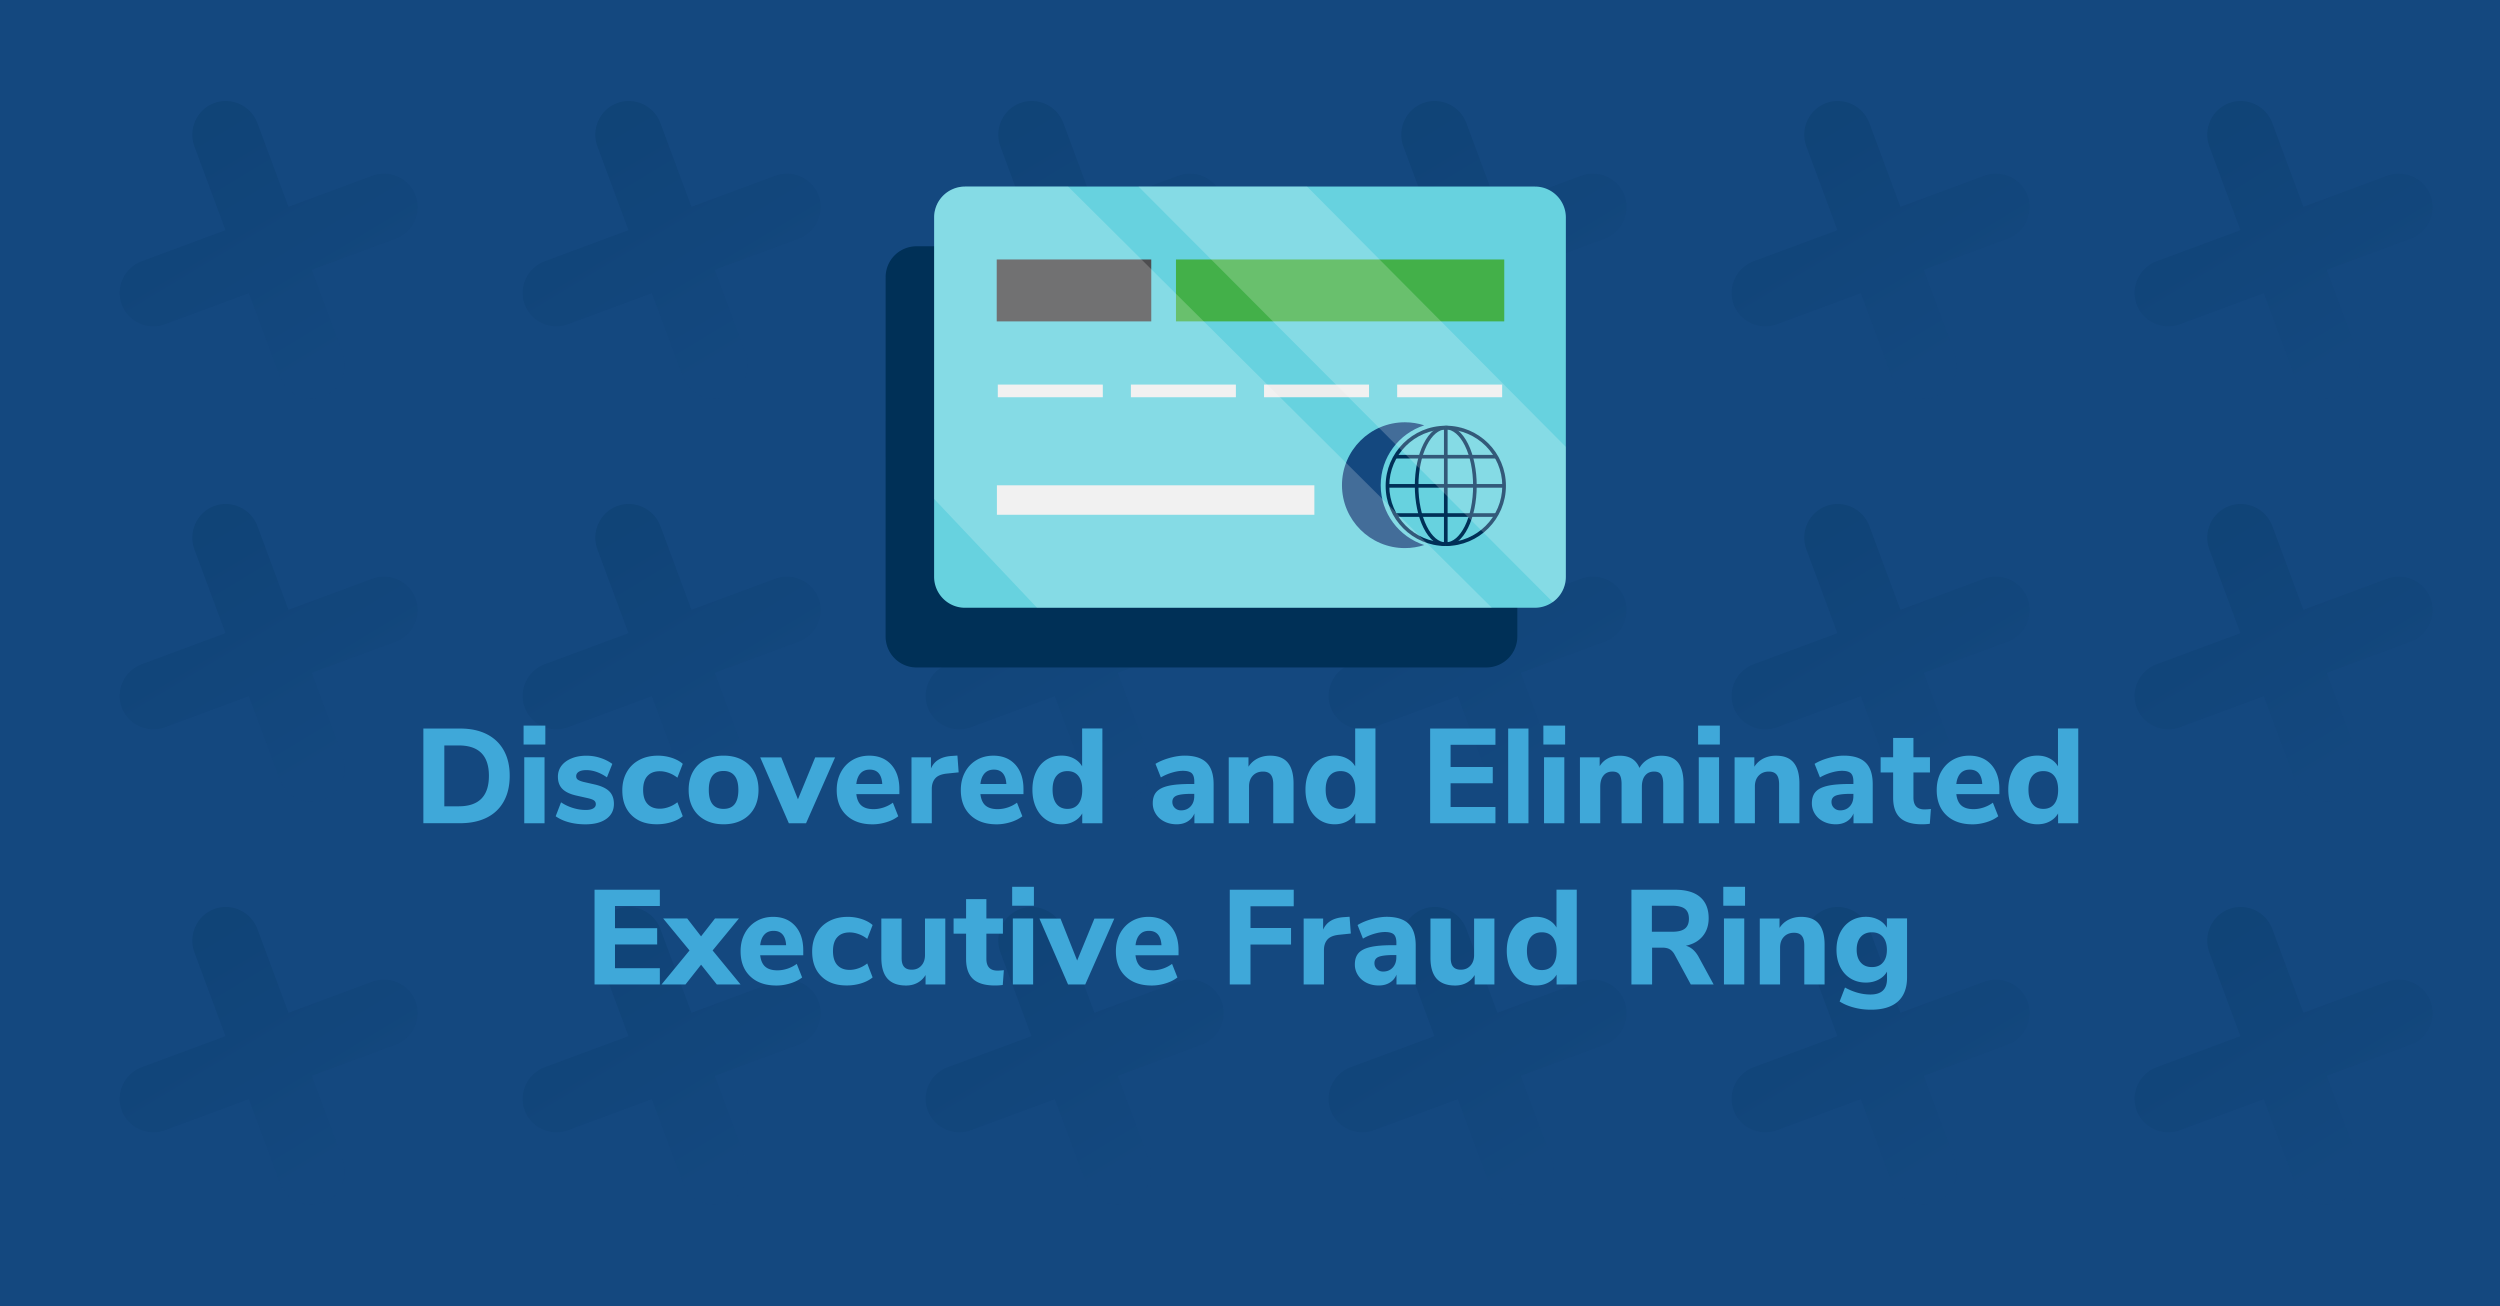 <svg version="1.1" id="Layer_1" xmlns="http://www.w3.org/2000/svg" xmlns:xlink="http://www.w3.org/1999/xlink" x="0" y="0" viewBox="0 0 670 350" style="enable-background:new 0 0 670 350" xml:space="preserve"><style>.st0{fill:#14487f}.st19{fill:#003057}.st22{fill:#ededed}.st27{fill:#3fa8d9}</style><path class="st0" d="M0 0h670v350H0z"/><linearGradient id="SVGID_1_" gradientUnits="userSpaceOnUse" x1="594.288" y1="37.695" x2="631.735" y2="99.652"><stop offset="0" style="stop-color:#003057"/><stop offset="1" style="stop-color:#14487f"/></linearGradient><path d="M651.38 52.4c-1.72-4.64-6.94-7.02-11.61-5.3l-22.46 8.33-8.33-22.46c-1.73-4.66-6.94-7.07-11.58-5.35-4.64 1.72-7.02 6.94-5.3 11.61l8.33 22.46-22.46 8.33c-4.66 1.73-7.07 6.94-5.35 11.58s6.94 7.02 11.61 5.3l22.46-8.33 8.33 22.46c1.73 4.66 6.94 7.07 11.58 5.35s7.02-6.94 5.3-11.61l-8.33-22.46 22.46-8.33c4.66-1.72 7.07-6.94 5.35-11.58z" style="opacity:.2;fill:url(#SVGID_1_)"/><linearGradient id="SVGID_00000085956246198165468630000001318438135764703113_" gradientUnits="userSpaceOnUse" x1="594.288" y1="145.695" x2="631.735" y2="207.652"><stop offset="0" style="stop-color:#003057"/><stop offset="1" style="stop-color:#14487f"/></linearGradient><path style="opacity:.2;fill:url(#SVGID_00000085956246198165468630000001318438135764703113_)" d="M651.38 160.4c-1.72-4.64-6.94-7.02-11.61-5.3l-22.46 8.33-8.33-22.46c-1.73-4.66-6.94-7.07-11.58-5.35-4.64 1.72-7.02 6.94-5.3 11.61l8.33 22.46-22.46 8.33c-4.66 1.73-7.07 6.94-5.35 11.58s6.94 7.02 11.61 5.3l22.46-8.33 8.33 22.46c1.73 4.66 6.94 7.07 11.58 5.35s7.02-6.94 5.3-11.61l-8.33-22.46 22.46-8.33c4.66-1.72 7.07-6.94 5.35-11.58z"/><linearGradient id="SVGID_00000075866191808618572340000013566502581641658252_" gradientUnits="userSpaceOnUse" x1="594.288" y1="253.695" x2="631.735" y2="315.652"><stop offset="0" style="stop-color:#003057"/><stop offset="1" style="stop-color:#14487f"/></linearGradient><path style="opacity:.2;fill:url(#SVGID_00000075866191808618572340000013566502581641658252_)" d="M651.38 268.4c-1.72-4.64-6.94-7.02-11.61-5.3l-22.46 8.33-8.33-22.46c-1.73-4.66-6.94-7.07-11.58-5.35-4.64 1.72-7.02 6.94-5.3 11.61l8.33 22.46-22.46 8.33c-4.66 1.73-7.07 6.94-5.35 11.58s6.94 7.02 11.61 5.3l22.46-8.33 8.33 22.46c1.73 4.66 6.94 7.07 11.58 5.35s7.02-6.94 5.3-11.61l-8.33-22.46 22.46-8.33c4.66-1.72 7.07-6.94 5.35-11.58z"/><linearGradient id="SVGID_00000049929876284242799700000017253086809640778897_" gradientUnits="userSpaceOnUse" x1="486.288" y1="37.695" x2="523.735" y2="99.652"><stop offset="0" style="stop-color:#003057"/><stop offset="1" style="stop-color:#14487f"/></linearGradient><path style="opacity:.2;fill:url(#SVGID_00000049929876284242799700000017253086809640778897_)" d="M543.38 52.4c-1.72-4.64-6.94-7.02-11.61-5.3l-22.46 8.33-8.33-22.46c-1.73-4.66-6.94-7.07-11.58-5.35-4.64 1.72-7.02 6.94-5.3 11.61l8.33 22.46-22.46 8.33c-4.66 1.73-7.07 6.94-5.35 11.58s6.94 7.02 11.61 5.3l22.46-8.33 8.33 22.46c1.73 4.66 6.94 7.07 11.58 5.35s7.02-6.94 5.3-11.61l-8.33-22.46 22.46-8.33c4.66-1.72 7.07-6.94 5.35-11.58z"/><linearGradient id="SVGID_00000094620527064483439470000001738086523383722929_" gradientUnits="userSpaceOnUse" x1="486.288" y1="145.695" x2="523.735" y2="207.652"><stop offset="0" style="stop-color:#003057"/><stop offset="1" style="stop-color:#14487f"/></linearGradient><path style="opacity:.2;fill:url(#SVGID_00000094620527064483439470000001738086523383722929_)" d="M543.38 160.4c-1.72-4.64-6.94-7.02-11.61-5.3l-22.46 8.33-8.33-22.46c-1.73-4.66-6.94-7.07-11.58-5.35-4.64 1.72-7.02 6.94-5.3 11.61l8.33 22.46-22.46 8.33c-4.66 1.73-7.07 6.94-5.35 11.58s6.94 7.02 11.61 5.3l22.46-8.33 8.33 22.46c1.73 4.66 6.94 7.07 11.58 5.35s7.02-6.94 5.3-11.61l-8.33-22.46 22.46-8.33c4.66-1.72 7.07-6.94 5.35-11.58z"/><linearGradient id="SVGID_00000147222231579636290850000008494153469604639874_" gradientUnits="userSpaceOnUse" x1="486.288" y1="253.695" x2="523.735" y2="315.652"><stop offset="0" style="stop-color:#003057"/><stop offset="1" style="stop-color:#14487f"/></linearGradient><path style="opacity:.2;fill:url(#SVGID_00000147222231579636290850000008494153469604639874_)" d="M543.38 268.4c-1.72-4.64-6.94-7.02-11.61-5.3l-22.46 8.33-8.33-22.46c-1.73-4.66-6.94-7.07-11.58-5.35-4.64 1.72-7.02 6.94-5.3 11.61l8.33 22.46-22.46 8.33c-4.66 1.73-7.07 6.94-5.35 11.58s6.94 7.02 11.61 5.3l22.46-8.33 8.33 22.46c1.73 4.66 6.94 7.07 11.58 5.35s7.02-6.94 5.3-11.61l-8.33-22.46 22.46-8.33c4.66-1.72 7.07-6.94 5.35-11.58z"/><linearGradient id="SVGID_00000179609968581530309790000009236736853246551727_" gradientUnits="userSpaceOnUse" x1="378.288" y1="37.695" x2="415.735" y2="99.652"><stop offset="0" style="stop-color:#003057"/><stop offset="1" style="stop-color:#14487f"/></linearGradient><path style="opacity:.2;fill:url(#SVGID_00000179609968581530309790000009236736853246551727_)" d="M435.38 52.4c-1.72-4.64-6.94-7.02-11.61-5.3l-22.46 8.33-8.33-22.46c-1.73-4.66-6.94-7.07-11.58-5.35-4.64 1.72-7.02 6.94-5.3 11.61l8.33 22.46-22.46 8.33c-4.66 1.73-7.07 6.94-5.35 11.58s6.94 7.02 11.61 5.3l22.46-8.33 8.33 22.46c1.73 4.66 6.94 7.07 11.58 5.35s7.02-6.94 5.3-11.61l-8.33-22.46 22.46-8.33c4.66-1.72 7.07-6.94 5.35-11.58z"/><linearGradient id="SVGID_00000169546706991650176620000015811366398292426126_" gradientUnits="userSpaceOnUse" x1="378.288" y1="145.695" x2="415.735" y2="207.652"><stop offset="0" style="stop-color:#003057"/><stop offset="1" style="stop-color:#14487f"/></linearGradient><path style="opacity:.2;fill:url(#SVGID_00000169546706991650176620000015811366398292426126_)" d="M435.38 160.4c-1.72-4.64-6.94-7.02-11.61-5.3l-22.46 8.33-8.33-22.46c-1.73-4.66-6.94-7.07-11.58-5.35-4.64 1.72-7.02 6.94-5.3 11.61l8.33 22.46-22.46 8.33c-4.66 1.73-7.07 6.94-5.35 11.58s6.94 7.02 11.61 5.3l22.46-8.33 8.33 22.46c1.73 4.66 6.94 7.07 11.58 5.35s7.02-6.94 5.3-11.61l-8.33-22.46 22.46-8.33c4.66-1.72 7.07-6.94 5.35-11.58z"/><linearGradient id="SVGID_00000132065931596851176500000006245642593401412789_" gradientUnits="userSpaceOnUse" x1="378.288" y1="253.695" x2="415.735" y2="315.652"><stop offset="0" style="stop-color:#003057"/><stop offset="1" style="stop-color:#14487f"/></linearGradient><path style="opacity:.2;fill:url(#SVGID_00000132065931596851176500000006245642593401412789_)" d="M435.38 268.4c-1.72-4.64-6.94-7.02-11.61-5.3l-22.46 8.33-8.33-22.46c-1.73-4.66-6.94-7.07-11.58-5.35-4.64 1.72-7.02 6.94-5.3 11.61l8.33 22.46-22.46 8.33c-4.66 1.73-7.07 6.94-5.35 11.58s6.94 7.02 11.61 5.3l22.46-8.33 8.33 22.46c1.73 4.66 6.94 7.07 11.58 5.35s7.02-6.94 5.3-11.61l-8.33-22.46 22.46-8.33c4.66-1.72 7.07-6.94 5.35-11.58z"/><linearGradient id="SVGID_00000097484057341957022770000003924855660750048959_" gradientUnits="userSpaceOnUse" x1="270.288" y1="37.695" x2="307.735" y2="99.652"><stop offset="0" style="stop-color:#003057"/><stop offset="1" style="stop-color:#14487f"/></linearGradient><path style="opacity:.2;fill:url(#SVGID_00000097484057341957022770000003924855660750048959_)" d="M327.38 52.4c-1.72-4.64-6.94-7.02-11.61-5.3l-22.46 8.33-8.33-22.46c-1.73-4.66-6.94-7.07-11.58-5.35-4.64 1.72-7.02 6.94-5.3 11.61l8.33 22.46-22.46 8.33c-4.66 1.73-7.07 6.94-5.35 11.58s6.94 7.02 11.61 5.3l22.46-8.33 8.33 22.46c1.73 4.66 6.94 7.07 11.58 5.35s7.02-6.94 5.3-11.61l-8.33-22.46 22.46-8.33c4.66-1.72 7.07-6.94 5.35-11.58z"/><linearGradient id="SVGID_00000098206007763257645210000007682432056659095484_" gradientUnits="userSpaceOnUse" x1="270.288" y1="145.695" x2="307.735" y2="207.652"><stop offset="0" style="stop-color:#003057"/><stop offset="1" style="stop-color:#14487f"/></linearGradient><path style="opacity:.2;fill:url(#SVGID_00000098206007763257645210000007682432056659095484_)" d="M327.38 160.4c-1.72-4.64-6.94-7.02-11.61-5.3l-22.46 8.33-8.33-22.46c-1.73-4.66-6.94-7.07-11.58-5.35-4.64 1.72-7.02 6.94-5.3 11.61l8.33 22.46-22.46 8.33c-4.66 1.73-7.07 6.94-5.35 11.58s6.94 7.02 11.61 5.3l22.46-8.33 8.33 22.46c1.73 4.66 6.94 7.07 11.58 5.35s7.02-6.94 5.3-11.61l-8.33-22.46 22.46-8.33c4.66-1.72 7.07-6.94 5.35-11.58z"/><linearGradient id="SVGID_00000049901473335166450240000005612367401025862040_" gradientUnits="userSpaceOnUse" x1="270.288" y1="253.695" x2="307.735" y2="315.652"><stop offset="0" style="stop-color:#003057"/><stop offset="1" style="stop-color:#14487f"/></linearGradient><path style="opacity:.2;fill:url(#SVGID_00000049901473335166450240000005612367401025862040_)" d="M327.38 268.4c-1.72-4.64-6.94-7.02-11.61-5.3l-22.46 8.33-8.33-22.46c-1.73-4.66-6.94-7.07-11.58-5.35-4.64 1.72-7.02 6.94-5.3 11.61l8.33 22.46-22.46 8.33c-4.66 1.73-7.07 6.94-5.35 11.58s6.94 7.02 11.61 5.3l22.46-8.33 8.33 22.46c1.73 4.66 6.94 7.07 11.58 5.35s7.02-6.94 5.3-11.61l-8.33-22.46 22.46-8.33c4.66-1.72 7.07-6.94 5.35-11.58z"/><linearGradient id="SVGID_00000088102000892212956590000011256557693704542903_" gradientUnits="userSpaceOnUse" x1="162.288" y1="37.695" x2="199.735" y2="99.652"><stop offset="0" style="stop-color:#003057"/><stop offset="1" style="stop-color:#14487f"/></linearGradient><path style="opacity:.2;fill:url(#SVGID_00000088102000892212956590000011256557693704542903_)" d="M219.38 52.4c-1.72-4.64-6.94-7.02-11.61-5.3l-22.46 8.33-8.33-22.46c-1.73-4.66-6.94-7.07-11.58-5.35-4.64 1.72-7.02 6.94-5.3 11.61l8.33 22.46-22.46 8.33c-4.66 1.73-7.07 6.94-5.35 11.58s6.94 7.02 11.61 5.3l22.46-8.33 8.33 22.46c1.73 4.66 6.94 7.07 11.58 5.35s7.02-6.94 5.3-11.61l-8.33-22.46 22.46-8.33c4.66-1.72 7.07-6.94 5.35-11.58z"/><linearGradient id="SVGID_00000096019933292479711260000012972336685969135018_" gradientUnits="userSpaceOnUse" x1="162.288" y1="145.695" x2="199.735" y2="207.652"><stop offset="0" style="stop-color:#003057"/><stop offset="1" style="stop-color:#14487f"/></linearGradient><path style="opacity:.2;fill:url(#SVGID_00000096019933292479711260000012972336685969135018_)" d="M219.38 160.4c-1.72-4.64-6.94-7.02-11.61-5.3l-22.46 8.33-8.33-22.46c-1.73-4.66-6.94-7.07-11.58-5.35-4.64 1.72-7.02 6.94-5.3 11.61l8.33 22.46-22.46 8.33c-4.66 1.73-7.07 6.94-5.35 11.58s6.94 7.02 11.61 5.3l22.46-8.33 8.33 22.46c1.73 4.66 6.94 7.07 11.58 5.35s7.02-6.94 5.3-11.61l-8.33-22.46 22.46-8.33c4.66-1.72 7.07-6.94 5.35-11.58z"/><linearGradient id="SVGID_00000017477231093267720380000005929668541223123106_" gradientUnits="userSpaceOnUse" x1="162.288" y1="253.695" x2="199.735" y2="315.652"><stop offset="0" style="stop-color:#003057"/><stop offset="1" style="stop-color:#14487f"/></linearGradient><path style="opacity:.2;fill:url(#SVGID_00000017477231093267720380000005929668541223123106_)" d="M219.38 268.4c-1.72-4.64-6.94-7.02-11.61-5.3l-22.46 8.33-8.33-22.46c-1.73-4.66-6.94-7.07-11.58-5.35-4.64 1.72-7.02 6.94-5.3 11.61l8.33 22.46-22.46 8.33c-4.66 1.73-7.07 6.94-5.35 11.58s6.94 7.02 11.61 5.3l22.46-8.33 8.33 22.46c1.73 4.66 6.94 7.07 11.58 5.35s7.02-6.94 5.3-11.61l-8.33-22.46 22.46-8.33c4.66-1.72 7.07-6.94 5.35-11.58z"/><linearGradient id="SVGID_00000124842463516595343560000001268236805912807312_" gradientUnits="userSpaceOnUse" x1="54.288" y1="37.695" x2="91.735" y2="99.652"><stop offset="0" style="stop-color:#003057"/><stop offset="1" style="stop-color:#14487f"/></linearGradient><path style="opacity:.2;fill:url(#SVGID_00000124842463516595343560000001268236805912807312_)" d="M111.38 52.4c-1.72-4.64-6.94-7.02-11.61-5.3l-22.46 8.33-8.33-22.46c-1.73-4.66-6.94-7.07-11.58-5.35-4.64 1.72-7.02 6.94-5.3 11.61l8.33 22.46-22.46 8.33c-4.66 1.73-7.07 6.94-5.35 11.58s6.94 7.02 11.61 5.3l22.46-8.33 8.33 22.46c1.73 4.66 6.94 7.07 11.58 5.35s7.02-6.94 5.3-11.61l-8.33-22.46 22.46-8.33c4.66-1.72 7.07-6.94 5.35-11.58z"/><linearGradient id="SVGID_00000101789224992562106770000005015363279980094121_" gradientUnits="userSpaceOnUse" x1="54.288" y1="145.695" x2="91.735" y2="207.652"><stop offset="0" style="stop-color:#003057"/><stop offset="1" style="stop-color:#14487f"/></linearGradient><path style="opacity:.2;fill:url(#SVGID_00000101789224992562106770000005015363279980094121_)" d="M111.38 160.4c-1.72-4.64-6.94-7.02-11.61-5.3l-22.46 8.33-8.33-22.46c-1.73-4.66-6.94-7.07-11.58-5.35-4.64 1.72-7.02 6.94-5.3 11.61l8.33 22.46-22.46 8.33c-4.66 1.73-7.07 6.94-5.35 11.58s6.94 7.02 11.61 5.3l22.46-8.33 8.33 22.46c1.73 4.66 6.94 7.07 11.58 5.35s7.02-6.94 5.3-11.61l-8.33-22.46 22.46-8.33c4.66-1.72 7.07-6.94 5.35-11.58z"/><linearGradient id="SVGID_00000165932840124064469570000016178062640714660742_" gradientUnits="userSpaceOnUse" x1="54.288" y1="253.695" x2="91.735" y2="315.652"><stop offset="0" style="stop-color:#003057"/><stop offset="1" style="stop-color:#14487f"/></linearGradient><path style="opacity:.2;fill:url(#SVGID_00000165932840124064469570000016178062640714660742_)" d="M111.38 268.4c-1.72-4.64-6.94-7.02-11.61-5.3l-22.46 8.33-8.33-22.46c-1.73-4.66-6.94-7.07-11.58-5.35-4.64 1.72-7.02 6.94-5.3 11.61l8.33 22.46-22.46 8.33c-4.66 1.73-7.07 6.94-5.35 11.58s6.94 7.02 11.61 5.3l22.46-8.33 8.33 22.46c1.73 4.66 6.94 7.07 11.58 5.35s7.02-6.94 5.3-11.61l-8.33-22.46 22.46-8.33c4.66-1.72 7.07-6.94 5.35-11.58z"/><path class="st19" d="M398.36 66c2.12 0 4.25.81 5.86 2.43a8.303 8.303 0 0 1 2.43 5.86l-.01 96.29c.01 2.12-.81 4.25-2.43 5.87a8.32 8.32 0 0 1-5.86 2.43H245.63c-2.12 0-4.23-.8-5.86-2.43a8.326 8.326 0 0 1-2.43-5.87l.01-96.28c-.01-2.12.8-4.26 2.42-5.88a8.327 8.327 0 0 1 5.86-2.42h152.73z"/><path d="M411.36 50c2.12 0 4.25.81 5.86 2.43a8.303 8.303 0 0 1 2.43 5.86l-.01 96.29c.01 2.12-.81 4.25-2.43 5.87a8.32 8.32 0 0 1-5.86 2.43H258.63c-2.12 0-4.23-.8-5.86-2.43a8.326 8.326 0 0 1-2.43-5.87l.01-96.28c-.01-2.12.8-4.26 2.42-5.88a8.327 8.327 0 0 1 5.86-2.42h152.73z" style="fill:#67d2df"/><path class="st19" d="M387.47 146.33c-8.89 0-16.12-7.24-16.12-16.12 0-8.89 7.23-16.11 16.12-16.11v.98c-8.35 0-15.14 6.79-15.14 15.14s6.8 15.14 15.14 15.14v.97z"/><path class="st19" d="M387.47 146.33c-2.28 0-4.4-1.72-5.96-4.84-1.51-3.02-2.34-7.03-2.34-11.28 0-4.24.83-8.25 2.34-11.27 1.56-3.13 3.68-4.84 5.96-4.84v.98c-1.89 0-3.7 1.53-5.09 4.3-1.44 2.89-2.24 6.74-2.24 10.84 0 4.11.8 7.95 2.24 10.83 1.39 2.78 3.19 4.31 5.09 4.31v.97z"/><path class="st19" d="M387.96 145.84h-.98v-31.27h.98v31.27z"/><path class="st19" d="M387.47 146.33v-.98c1.89 0 3.7-1.53 5.09-4.31 1.44-2.89 2.23-6.73 2.23-10.83s-.79-7.95-2.23-10.84c-1.39-2.77-3.19-4.3-5.09-4.3v-.98c2.28 0 4.4 1.72 5.96 4.84 1.51 3.02 2.33 7.03 2.33 11.27 0 4.25-.83 8.25-2.33 11.28-1.56 3.13-3.68 4.85-5.96 4.85z"/><path class="st19" d="M387.47 146.33v-.98c8.35 0 15.14-6.8 15.14-15.14s-6.79-15.14-15.14-15.14v-.98c8.89 0 16.12 7.23 16.12 16.11 0 8.9-7.24 16.13-16.12 16.13z"/><path class="st19" d="M401.01 122.88h-27.07v-.97h27.07v.97zM403.1 130.7h-31.27v-.98h31.27v.98zM401.01 138.52h-27.07v-.98h27.07v.98z"/><path style="fill:none" d="M358.29 110.55h24.03v39.04h-24.03z"/><path class="st22" d="M295.55 106.46h-28.14v-3.39h28.14v3.39zM331.22 106.46h-28.14v-3.39h28.14v3.39zM366.9 106.46h-28.14v-3.39h28.14v3.39zM402.58 106.46h-28.14v-3.39h28.14v3.39z"/><path d="M403.14 86.13h-87.98V69.54h87.98v16.59z" style="fill:#43b049"/><path d="M308.54 86.13h-41.42V69.54h41.42v16.59z" style="fill:#4d4d4f"/><path class="st22" d="M352.25 137.96h-85.08v-7.9h85.08v7.9z"/><path class="st0" d="M370.03 130.03c0-7.5 4.9-13.86 11.67-16.04-1.63-.53-3.38-.82-5.19-.82-9.31 0-16.86 7.55-16.86 16.86 0 9.31 7.55 16.86 16.86 16.86 1.81 0 3.55-.29 5.19-.82-6.77-2.19-11.67-8.54-11.67-16.04z"/><defs><path id="SVGID_00000160899538082175670620000007639536248150322848_" d="M411.36 50c2.12 0 4.25.81 5.86 2.43a8.303 8.303 0 0 1 2.43 5.86l-.01 96.29c.01 2.12-.81 4.25-2.43 5.87a8.32 8.32 0 0 1-5.86 2.43H258.63c-2.12 0-4.23-.8-5.86-2.43a8.326 8.326 0 0 1-2.43-5.87l.01-96.28c-.01-2.12.8-4.26 2.42-5.88a8.327 8.327 0 0 1 5.86-2.42h152.73z"/></defs><clipPath id="SVGID_00000090993952711903756430000000182833692536565682_"><use xlink:href="#SVGID_00000160899538082175670620000007639536248150322848_" style="overflow:visible"/></clipPath><path style="opacity:.2;clip-path:url(#SVGID_00000090993952711903756430000000182833692536565682_);fill:#fff" d="m176.83 55.95 186.28 197.03 98.51-28.66L261.61 25.5z"/><defs><path id="SVGID_00000008852901649466344130000002982243093500720000_" d="M411.36 50c2.12 0 4.25.81 5.86 2.43a8.303 8.303 0 0 1 2.43 5.86l-.01 96.29c.01 2.12-.81 4.25-2.43 5.87a8.32 8.32 0 0 1-5.86 2.43H258.63c-2.12 0-4.23-.8-5.86-2.43a8.326 8.326 0 0 1-2.43-5.87l.01-96.28c-.01-2.12.8-4.26 2.42-5.88a8.327 8.327 0 0 1 5.86-2.42h152.73z"/></defs><clipPath id="SVGID_00000057141078768850019070000015959739773851529358_"><use xlink:href="#SVGID_00000008852901649466344130000002982243093500720000_" style="overflow:visible"/></clipPath><path style="opacity:.2;clip-path:url(#SVGID_00000057141078768850019070000015959739773851529358_);fill:#fff" d="m275.34 20.13 26.27-19.11 198.22 199.42-28.06 16.71z"/><path class="st27" d="M113.46 195.25h9.86c2.76 0 5.14.5 7.13 1.51 1.99 1.01 3.52 2.46 4.57 4.36 1.06 1.9 1.58 4.16 1.58 6.8 0 2.64-.52 4.91-1.57 6.82s-2.56 3.37-4.55 4.37-4.38 1.51-7.16 1.51h-9.86v-25.37zm9.47 20.84c5.4 0 8.1-2.72 8.1-8.17 0-5.42-2.7-8.14-8.1-8.14h-3.85v16.31h3.85zM140.32 194.46h5.83v5.08h-5.83v-5.08zm.18 26.17v-17.68h5.44v17.68h-5.44zM152.43 220.36c-1.36-.37-2.53-.91-3.51-1.6l1.44-3.74c.96.65 2.02 1.15 3.17 1.51 1.15.36 2.32.54 3.49.54.84 0 1.49-.14 1.96-.41.47-.28.7-.65.7-1.13 0-.43-.16-.77-.49-1.01-.32-.24-.93-.46-1.82-.65l-2.88-.65c-1.7-.38-2.96-.98-3.76-1.78-.8-.8-1.21-1.9-1.21-3.29 0-1.1.32-2.08.95-2.92.64-.84 1.54-1.5 2.7-1.98 1.16-.48 2.49-.72 3.98-.72 1.27 0 2.51.19 3.71.58 1.2.38 2.28.92 3.24 1.62l-1.44 3.6c-1.87-1.3-3.72-1.94-5.54-1.94-.84 0-1.5.14-1.98.43s-.72.7-.72 1.22c0 .38.14.68.43.9s.79.42 1.51.61l2.99.68c1.8.41 3.11 1.03 3.94 1.85.83.83 1.24 1.95 1.24 3.37 0 1.7-.68 3.04-2.03 4.01-1.36.97-3.22 1.46-5.6 1.46-1.62 0-3.11-.19-4.47-.56zM169.26 218.47c-1.66-1.63-2.48-3.85-2.48-6.66 0-1.85.4-3.47 1.19-4.88.79-1.4 1.91-2.49 3.35-3.26 1.44-.77 3.11-1.15 5-1.15 1.3 0 2.54.2 3.74.59 1.2.4 2.17.93 2.92 1.6l-1.44 3.71c-.7-.55-1.46-.98-2.29-1.28-.83-.3-1.64-.45-2.43-.45-1.42 0-2.51.42-3.29 1.26-.78.84-1.17 2.09-1.17 3.74 0 1.66.39 2.91 1.17 3.76.78.85 1.88 1.28 3.29 1.28.79 0 1.6-.15 2.43-.45.83-.3 1.59-.73 2.29-1.28l1.44 3.74c-.79.67-1.8 1.2-3.02 1.58s-2.52.58-3.89.58c-2.89.02-5.15-.8-6.81-2.43zM188.99 219.78c-1.42-.76-2.51-1.82-3.28-3.2-.77-1.38-1.15-3.01-1.15-4.88s.38-3.5 1.15-4.88c.77-1.38 1.86-2.44 3.28-3.19 1.42-.74 3.06-1.12 4.93-1.12s3.52.37 4.93 1.12c1.42.74 2.51 1.81 3.28 3.19s1.15 3.01 1.15 4.88-.38 3.5-1.15 4.88a7.905 7.905 0 0 1-3.28 3.2c-1.42.76-3.06 1.13-4.93 1.13s-3.52-.37-4.93-1.13zm8.89-8.08c0-1.7-.34-2.98-1.03-3.82-.68-.84-1.66-1.26-2.93-1.26-2.64 0-3.96 1.69-3.96 5.08s1.32 5.08 3.96 5.08c2.64 0 3.96-1.7 3.96-5.08zM218.47 202.99h5.33l-7.78 17.64h-4.61l-7.67-17.64h5.65l4.46 11.23 4.62-11.23zM241.01 212.82h-11.52c.17 1.42.63 2.44 1.39 3.08.76.64 1.83.95 3.22.95.91 0 1.82-.15 2.72-.45.9-.3 1.72-.73 2.47-1.28l1.44 3.64c-.86.67-1.91 1.2-3.15 1.58-1.24.38-2.48.58-3.73.58-2.98 0-5.32-.82-7.04-2.47s-2.57-3.88-2.57-6.71c0-1.8.37-3.4 1.12-4.79a8.182 8.182 0 0 1 3.1-3.26c1.32-.78 2.82-1.17 4.5-1.17 2.47 0 4.43.8 5.89 2.41 1.45 1.61 2.18 3.79 2.18 6.55v1.34zm-10.39-5.57c-.61.66-.99 1.61-1.13 2.86h6.95c-.07-1.27-.39-2.23-.95-2.88-.56-.65-1.36-.97-2.39-.97-1.04 0-1.87.33-2.48.99zM256.92 206.99l-3.06.32c-1.51.14-2.58.57-3.2 1.28-.62.71-.94 1.65-.94 2.83v9.22h-5.44v-17.68h5.22v2.99c.89-2.04 2.72-3.16 5.51-3.35l1.58-.11.33 4.5zM274.27 212.82h-11.52c.17 1.42.63 2.44 1.39 3.08.76.64 1.83.95 3.22.95.91 0 1.82-.15 2.72-.45.9-.3 1.72-.73 2.47-1.28l1.44 3.64c-.87.67-1.91 1.2-3.15 1.58s-2.48.58-3.73.58c-2.98 0-5.32-.82-7.04-2.47s-2.57-3.88-2.57-6.71c0-1.8.37-3.4 1.12-4.79a8.182 8.182 0 0 1 3.1-3.26c1.32-.78 2.82-1.17 4.5-1.17 2.47 0 4.43.8 5.89 2.41 1.45 1.61 2.18 3.79 2.18 6.55v1.34zm-10.39-5.57c-.61.66-.99 1.61-1.13 2.86h6.95c-.07-1.27-.39-2.23-.95-2.88-.56-.65-1.36-.97-2.39-.97-1.04 0-1.86.33-2.48.99zM295.44 195.25v25.38h-5.4V218a5.53 5.53 0 0 1-2.25 2.14c-.97.52-2.07.77-3.29.77-1.51 0-2.86-.39-4.05-1.17-1.19-.78-2.11-1.87-2.77-3.28-.66-1.4-.99-3.02-.99-4.84 0-1.82.33-3.43.99-4.81s1.58-2.44 2.75-3.19c1.18-.74 2.53-1.12 4.07-1.12 1.2 0 2.29.25 3.26.76.97.5 1.72 1.21 2.25 2.12v-10.15h5.43zm-6.43 20.21c.68-.88 1.03-2.13 1.03-3.76s-.34-2.88-1.03-3.74c-.68-.86-1.66-1.3-2.93-1.3-1.27 0-2.26.43-2.95 1.28-.7.85-1.04 2.08-1.04 3.69 0 1.63.35 2.9 1.04 3.8.7.9 1.68 1.35 2.95 1.35 1.27 0 2.25-.44 2.93-1.32zM323.36 204.39c1.26 1.25 1.89 3.18 1.89 5.8v10.44h-5.15V218c-.36.91-.96 1.63-1.8 2.14-.84.52-1.82.77-2.95.77-1.2 0-2.29-.24-3.26-.72-.97-.48-1.74-1.15-2.3-2.02-.56-.86-.85-1.82-.85-2.88 0-1.3.33-2.32.99-3.06.66-.74 1.72-1.28 3.19-1.62s3.47-.5 6.01-.5h.94v-.65c0-1.06-.23-1.8-.68-2.23-.46-.43-1.25-.65-2.38-.65-.86 0-1.82.16-2.88.47-1.06.31-2.06.74-3.02 1.3l-1.44-3.64c1.01-.62 2.25-1.15 3.73-1.57 1.48-.42 2.85-.63 4.12-.63 2.63.01 4.58.64 5.84 1.88zm-4.27 11.72c.65-.71.97-1.63.97-2.75v-.61h-.61c-1.94 0-3.31.16-4.09.47-.78.31-1.17.88-1.17 1.69 0 .65.22 1.19.67 1.62.44.43 1 .65 1.67.65 1.06-.01 1.91-.36 2.56-1.07zM345.12 204.38c1.03 1.24 1.55 3.1 1.55 5.6v10.66h-5.44v-10.4c0-1.2-.22-2.08-.67-2.63-.44-.55-1.13-.83-2.07-.83-1.13 0-2.03.36-2.72 1.08-.68.72-1.03 1.68-1.03 2.88v9.9h-5.44v-17.68h5.29v2.52c.62-.96 1.43-1.69 2.43-2.2 1-.5 2.12-.76 3.37-.76 2.12 0 3.69.62 4.73 1.86zM368.62 195.25v25.38h-5.4V218a5.53 5.53 0 0 1-2.25 2.14c-.97.52-2.07.77-3.29.77-1.51 0-2.86-.39-4.05-1.17-1.19-.78-2.11-1.87-2.77-3.28-.66-1.4-.99-3.02-.99-4.84 0-1.82.33-3.43.99-4.81s1.58-2.44 2.75-3.19c1.18-.74 2.53-1.12 4.07-1.12 1.2 0 2.29.25 3.26.76.97.5 1.72 1.21 2.25 2.12v-10.15h5.43zm-6.42 20.21c.68-.88 1.03-2.13 1.03-3.76s-.34-2.88-1.03-3.74c-.68-.86-1.66-1.3-2.93-1.3-1.27 0-2.26.43-2.95 1.28-.7.85-1.04 2.08-1.04 3.69 0 1.63.35 2.9 1.04 3.8.7.9 1.68 1.35 2.95 1.35 1.27 0 2.24-.44 2.93-1.32zM383.28 220.63v-25.38h17.5v4.36h-12.02v5.94h11.3v4.36h-11.3v6.37h12.02v4.36h-17.5zM404.19 220.63v-25.38h5.44v25.38h-5.44zM413.62 194.46h5.83v5.08h-5.83v-5.08zm.18 26.17v-17.68h5.44v17.68h-5.44zM449.7 204.36c.98 1.22 1.48 3.1 1.48 5.62v10.66h-5.44v-10.48c0-1.2-.19-2.06-.56-2.59-.37-.53-1-.79-1.89-.79-1.03 0-1.84.36-2.41 1.08-.58.72-.86 1.73-.86 3.02v9.76h-5.44v-10.48c0-1.2-.19-2.06-.56-2.59-.37-.53-1-.79-1.89-.79-1.03 0-1.84.36-2.41 1.08-.58.72-.86 1.73-.86 3.02v9.76h-5.44v-17.68h5.29v2.38c.55-.91 1.29-1.61 2.21-2.09s1.99-.72 3.19-.72c2.62 0 4.37 1.09 5.26 3.28a6.288 6.288 0 0 1 2.41-2.39c1.03-.59 2.17-.88 3.42-.88 2.01-.02 3.51.59 4.5 1.82zM455.09 194.46h5.83v5.08h-5.83v-5.08zm.18 26.17v-17.68h5.44v17.68h-5.44zM480.69 204.38c1.03 1.24 1.55 3.1 1.55 5.6v10.66h-5.44v-10.4c0-1.2-.22-2.08-.67-2.63-.44-.55-1.13-.83-2.07-.83-1.13 0-2.03.36-2.72 1.08-.68.72-1.03 1.68-1.03 2.88v9.9h-5.44v-17.68h5.29v2.52c.62-.96 1.43-1.69 2.43-2.2 1-.5 2.12-.76 3.37-.76 2.13 0 3.7.62 4.73 1.86zM500 204.39c1.26 1.25 1.89 3.18 1.89 5.8v10.44h-5.15V218c-.36.91-.96 1.63-1.8 2.14-.84.52-1.82.77-2.95.77-1.2 0-2.29-.24-3.26-.72-.97-.48-1.74-1.15-2.3-2.02-.56-.86-.85-1.82-.85-2.88 0-1.3.33-2.32.99-3.06.66-.74 1.72-1.28 3.19-1.62s3.47-.5 6.01-.5h.94v-.65c0-1.06-.23-1.8-.68-2.23-.46-.43-1.25-.65-2.38-.65-.86 0-1.82.16-2.88.47-1.06.31-2.06.74-3.02 1.3l-1.44-3.64c1.01-.62 2.25-1.15 3.73-1.57 1.48-.42 2.85-.63 4.12-.63 2.63.01 4.58.64 5.84 1.88zm-4.26 11.72c.65-.71.97-1.63.97-2.75v-.61h-.61c-1.94 0-3.31.16-4.09.47-.78.31-1.17.88-1.17 1.69 0 .65.22 1.19.67 1.62.44.43 1 .65 1.67.65 1.06-.01 1.91-.36 2.56-1.07zM517.48 216.81l-.29 3.96c-.7.1-1.39.14-2.09.14-2.69 0-4.65-.59-5.89-1.76s-1.85-2.96-1.85-5.36v-6.77h-3.35v-4.07h3.35v-5.18h5.44v5.18h4.43v4.07h-4.43v6.73c0 2.11.98 3.17 2.95 3.17.56 0 1.13-.04 1.73-.11zM535.81 212.82h-11.52c.17 1.42.63 2.44 1.39 3.08.76.64 1.83.95 3.22.95.91 0 1.82-.15 2.72-.45.9-.3 1.72-.73 2.47-1.28l1.44 3.64c-.86.67-1.91 1.2-3.15 1.58s-2.48.58-3.73.58c-2.98 0-5.32-.82-7.04-2.47s-2.57-3.88-2.57-6.71c0-1.8.37-3.4 1.12-4.79s1.78-2.48 3.1-3.26c1.32-.78 2.82-1.17 4.5-1.17 2.47 0 4.43.8 5.89 2.41 1.45 1.61 2.18 3.79 2.18 6.55v1.34zm-10.39-5.57c-.61.66-.99 1.61-1.13 2.86h6.95c-.07-1.27-.39-2.23-.95-2.88-.56-.65-1.36-.97-2.39-.97-1.05 0-1.87.33-2.48.99zM556.97 195.25v25.38h-5.4V218a5.53 5.53 0 0 1-2.25 2.14c-.97.52-2.07.77-3.29.77-1.51 0-2.86-.39-4.05-1.17-1.19-.78-2.11-1.87-2.77-3.28-.66-1.4-.99-3.02-.99-4.84 0-1.82.33-3.43.99-4.81s1.58-2.44 2.75-3.19c1.18-.74 2.53-1.12 4.07-1.12 1.2 0 2.29.25 3.26.76.97.5 1.72 1.21 2.25 2.12v-10.15h5.43zm-6.42 20.21c.68-.88 1.03-2.13 1.03-3.76s-.34-2.88-1.03-3.74c-.68-.86-1.66-1.3-2.93-1.3-1.27 0-2.26.43-2.95 1.28-.7.85-1.04 2.08-1.04 3.69 0 1.63.35 2.9 1.04 3.8.7.9 1.68 1.35 2.95 1.35 1.26 0 2.24-.44 2.93-1.32zM159.34 263.83v-25.38h17.5v4.36h-12.02v5.94h11.3v4.36h-11.3v6.37h12.02v4.36h-17.5zM190.98 254.72l7.49 9.11h-6.37l-4.21-5.29-4.18 5.29h-6.41l7.49-9.11-7.06-8.57h6.44l3.71 4.79 3.74-4.79h6.41l-7.05 8.57zM215.25 256.02h-11.52c.17 1.42.63 2.44 1.39 3.08.76.64 1.83.95 3.22.95.91 0 1.82-.15 2.72-.45.9-.3 1.72-.73 2.47-1.28l1.44 3.64c-.86.67-1.91 1.2-3.15 1.58-1.24.38-2.48.58-3.73.58-2.98 0-5.32-.82-7.04-2.47s-2.57-3.88-2.57-6.71c0-1.8.37-3.4 1.12-4.79a8.182 8.182 0 0 1 3.1-3.26c1.32-.78 2.82-1.17 4.5-1.17 2.47 0 4.43.8 5.89 2.41 1.45 1.61 2.18 3.79 2.18 6.55v1.34zm-10.39-5.56c-.61.66-.99 1.61-1.13 2.86h6.95c-.07-1.27-.39-2.23-.95-2.88-.56-.65-1.36-.97-2.39-.97-1.04-.01-1.87.32-2.48.99zM220.14 261.67c-1.66-1.63-2.48-3.85-2.48-6.66 0-1.85.4-3.47 1.19-4.88.79-1.4 1.91-2.49 3.35-3.26 1.44-.77 3.11-1.15 5-1.15 1.3 0 2.54.2 3.74.59 1.2.4 2.17.93 2.92 1.6l-1.44 3.71c-.7-.55-1.46-.98-2.29-1.28-.83-.3-1.64-.45-2.43-.45-1.42 0-2.51.42-3.29 1.26-.78.84-1.17 2.09-1.17 3.74 0 1.66.39 2.91 1.17 3.76.78.85 1.88 1.28 3.29 1.28.79 0 1.6-.15 2.43-.45.83-.3 1.59-.73 2.29-1.28l1.44 3.74c-.79.67-1.8 1.2-3.02 1.58s-2.52.58-3.89.58c-2.88.02-5.15-.8-6.81-2.43zM253.34 246.15v17.68h-5.29v-2.52c-.55.91-1.28 1.61-2.18 2.09-.9.48-1.91.72-3.04.72-2.23 0-3.89-.62-4.99-1.85-1.09-1.24-1.64-3.1-1.64-5.6v-10.51h5.44v10.62c0 1.06.22 1.84.67 2.34.44.5 1.12.76 2.03.76 1.06 0 1.91-.36 2.57-1.08.66-.72.99-1.67.99-2.84v-9.79h5.44zM269.03 260.01l-.29 3.96c-.7.1-1.39.14-2.09.14-2.69 0-4.65-.59-5.89-1.76-1.24-1.18-1.85-2.96-1.85-5.36v-6.77h-3.35v-4.07h3.35v-5.18h5.44v5.18h4.43v4.07h-4.43v6.73c0 2.11.98 3.17 2.95 3.17.55 0 1.13-.04 1.73-.11zM271.26 237.66h5.83v5.08h-5.83v-5.08zm.18 26.17v-17.68h5.44v17.68h-5.44zM293.3 246.19h5.33l-7.78 17.64h-4.61l-7.67-17.64h5.65l4.46 11.23 4.62-11.23zM315.83 256.02h-11.52c.17 1.42.63 2.44 1.39 3.08.76.64 1.83.95 3.22.95.91 0 1.82-.15 2.72-.45.9-.3 1.72-.73 2.47-1.28l1.44 3.64c-.86.67-1.91 1.2-3.15 1.58s-2.48.58-3.73.58c-2.98 0-5.32-.82-7.04-2.47s-2.57-3.88-2.57-6.71c0-1.8.37-3.4 1.12-4.79s1.78-2.48 3.1-3.26c1.32-.78 2.82-1.17 4.5-1.17 2.47 0 4.43.8 5.89 2.41 1.45 1.61 2.18 3.79 2.18 6.55v1.34zm-10.38-5.56c-.61.66-.99 1.61-1.13 2.86h6.95c-.07-1.27-.39-2.23-.95-2.88-.56-.65-1.36-.97-2.39-.97-1.05-.01-1.87.32-2.48.99zM329.58 263.83v-25.38h17.14v4.43h-11.59v5.83H346v4.43h-10.87v10.69h-5.55zM362.02 250.19l-3.06.32c-1.51.14-2.58.57-3.2 1.28s-.94 1.65-.94 2.83v9.22h-5.44v-17.68h5.22v2.99c.89-2.04 2.72-3.16 5.51-3.35l1.58-.11.33 4.5zM377.52 247.59c1.26 1.25 1.89 3.18 1.89 5.8v10.44h-5.15v-2.63c-.36.91-.96 1.63-1.8 2.14-.84.52-1.82.77-2.95.77-1.2 0-2.29-.24-3.26-.72-.97-.48-1.74-1.15-2.3-2.02-.56-.86-.85-1.82-.85-2.88 0-1.3.33-2.32.99-3.06.66-.74 1.72-1.28 3.19-1.62s3.47-.5 6.01-.5h.94v-.65c0-1.06-.23-1.8-.68-2.23-.46-.43-1.25-.65-2.38-.65-.86 0-1.82.16-2.88.47-1.06.31-2.06.74-3.02 1.3l-1.44-3.64c1.01-.62 2.25-1.15 3.73-1.57 1.48-.42 2.85-.63 4.12-.63 2.63.01 4.58.64 5.84 1.88zm-4.27 11.72c.65-.71.97-1.63.97-2.75v-.61h-.61c-1.94 0-3.31.16-4.09.47-.78.31-1.17.88-1.17 1.69 0 .65.22 1.19.67 1.62.44.43 1 .65 1.67.65 1.06-.01 1.91-.36 2.56-1.07zM400.5 246.15v17.68h-5.29v-2.52c-.55.91-1.28 1.61-2.18 2.09-.9.48-1.92.72-3.04.72-2.23 0-3.89-.62-4.99-1.85-1.09-1.24-1.64-3.1-1.64-5.6v-10.51h5.44v10.62c0 1.06.22 1.84.67 2.34.44.5 1.12.76 2.03.76 1.06 0 1.91-.36 2.57-1.08.66-.72.99-1.67.99-2.84v-9.79h5.44zM422.57 238.45v25.38h-5.4v-2.63a5.53 5.53 0 0 1-2.25 2.14c-.97.52-2.07.77-3.29.77-1.51 0-2.86-.39-4.05-1.17-1.19-.78-2.11-1.87-2.77-3.28-.66-1.4-.99-3.02-.99-4.84 0-1.82.33-3.43.99-4.81s1.58-2.44 2.75-3.19c1.18-.74 2.53-1.12 4.07-1.12 1.2 0 2.29.25 3.26.76.97.5 1.72 1.21 2.25 2.12v-10.15h5.43zm-6.43 20.21c.68-.88 1.03-2.13 1.03-3.76s-.34-2.88-1.03-3.74c-.68-.86-1.66-1.3-2.93-1.3-1.27 0-2.26.43-2.95 1.28-.7.85-1.04 2.08-1.04 3.69 0 1.63.35 2.9 1.04 3.8.7.9 1.68 1.35 2.95 1.35 1.27 0 2.25-.44 2.93-1.32zM459.25 263.83h-6.12l-4.39-8.1c-.36-.62-.79-1.07-1.3-1.35-.5-.28-1.14-.41-1.91-.41h-2.77v9.86h-5.54v-25.38h11.66c2.98 0 5.23.65 6.75 1.96 1.52 1.31 2.29 3.2 2.29 5.67 0 1.92-.53 3.53-1.6 4.82-1.07 1.3-2.57 2.15-4.52 2.56 1.32.34 2.44 1.28 3.35 2.84l4.1 7.53zm-7.7-14.96c.72-.56 1.08-1.45 1.08-2.65 0-1.22-.36-2.11-1.08-2.66-.72-.55-1.88-.83-3.49-.83h-5.36v6.98h5.36c1.6.01 2.77-.27 3.49-.84zM461.84 237.66h5.83v5.08h-5.83v-5.08zm.18 26.17v-17.68h5.44v17.68h-5.44zM487.44 247.58c1.03 1.24 1.55 3.1 1.55 5.6v10.66h-5.44v-10.4c0-1.2-.22-2.08-.67-2.63-.44-.55-1.13-.83-2.07-.83-1.13 0-2.03.36-2.72 1.08-.68.72-1.03 1.68-1.03 2.88v9.9h-5.44v-17.68h5.29v2.52c.62-.96 1.43-1.69 2.43-2.2 1-.5 2.12-.76 3.37-.76 2.13 0 3.7.62 4.73 1.86zM511.09 246.15v15.77c0 2.86-.82 5.02-2.45 6.48-1.63 1.46-4.04 2.2-7.24 2.2-1.58 0-3.1-.19-4.55-.58-1.45-.38-2.73-.92-3.83-1.62l1.44-3.74c2.28 1.25 4.55 1.87 6.8 1.87 2.98 0 4.46-1.4 4.46-4.21v-1.94c-.5.91-1.26 1.63-2.27 2.16-1.01.53-2.14.79-3.38.79-1.54 0-2.9-.36-4.09-1.08-1.19-.72-2.12-1.75-2.79-3.08-.67-1.33-1.01-2.87-1.01-4.63s.34-3.29 1.01-4.63c.67-1.33 1.6-2.36 2.79-3.1 1.19-.73 2.55-1.1 4.09-1.1 1.22 0 2.33.26 3.33.77 1 .52 1.76 1.23 2.29 2.14v-2.48h5.4zm-6.46 11.81c.71-.82 1.06-1.96 1.06-3.42s-.35-2.61-1.06-3.44c-.71-.83-1.7-1.24-2.97-1.24-1.27 0-2.27.41-2.99 1.24-.72.83-1.08 1.97-1.08 3.44 0 1.44.36 2.57 1.08 3.4s1.72 1.24 2.99 1.24c1.27.01 2.26-.4 2.97-1.22z"/></svg>
